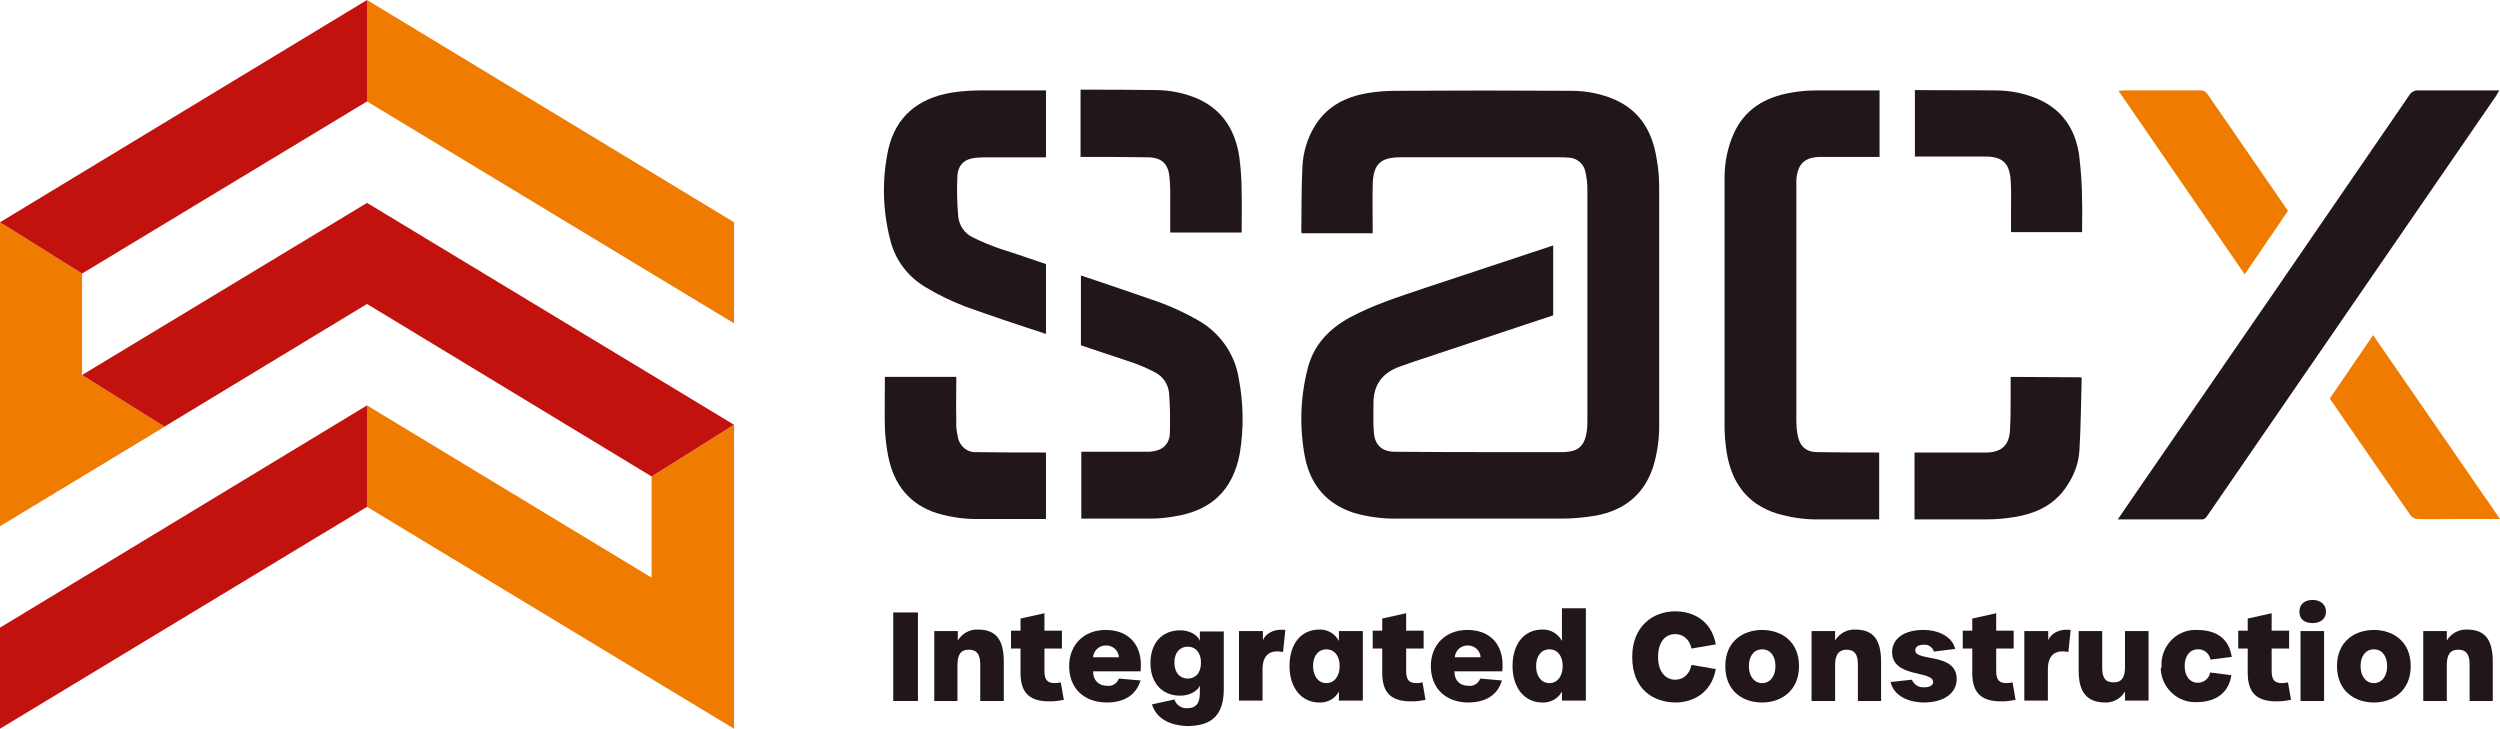 <?xml version="1.0" encoding="utf-8"?>
<!-- Generator: Adobe Illustrator 27.3.1, SVG Export Plug-In . SVG Version: 6.00 Build 0)  -->
<svg version="1.1" id="Layer_1" xmlns="http://www.w3.org/2000/svg" xmlns:xlink="http://www.w3.org/1999/xlink" x="0px" y="0px"
	 viewBox="0 0 658 191.8" style="enable-background:new 0 0 658 191.8;" xml:space="preserve">
<style type="text/css">
	.st0{fill:#221718;}
	.st1{fill:#EF7B00;}
	.st2{fill:#C2120E;}
</style>
<path class="st0" d="M235.1,161.2h6.5v23.3h-6.5V161.2z"/>
<path class="st0" d="M245.9,166.1h6.2v2.5c1.1-1.9,3.2-3,5.3-2.9c4.8,0,6.8,2.7,6.8,8.5v10.3H258v-9.6c0-2.7-0.9-3.9-3-3.9
	s-3,1.3-3,4v9.5h-6.1V166.1z"/>
<path class="st0" d="M268.6,177.1v-6.4h-2.5v-4.7h2.5v-3.2l6.3-1.4v4.6h4.6v4.7h-4.6v5.9c0,2.4,0.8,3.2,2.8,3.2c0.5,0,1-0.1,1.5-0.2
	l0.8,4.6c-1.1,0.2-2.3,0.4-3.4,0.4C271.3,184.7,268.6,182.7,268.6,177.1z"/>
<path class="st0" d="M281.4,175.3c0-5.6,3.9-9.5,9.6-9.5c6.3,0,9.9,4.2,9.2,10.9h-12.5c0,2.4,1.5,3.8,3.7,3.8
	c1.3,0.2,2.6-0.6,3.1-1.9l5.7,0.5c-1.2,3.8-4.2,5.8-9,5.8C285.2,184.8,281.4,181.1,281.4,175.3z M294.5,173
	c-0.1-1.9-1.8-3.3-3.7-3.1c-1.7,0.1-3,1.5-3.1,3.1H294.5z"/>
<path class="st0" d="M303.2,185.4l5.9-1.3c0.5,1.5,1.9,2.4,3.4,2.3c2.2,0,3.3-1.2,3.3-4v-1.9c-0.8,1.6-2.9,2.6-5.2,2.6
	c-4.6,0-7.8-3.2-7.8-8.6s3.2-8.6,7.8-8.6c2.3,0,4.4,1,5.2,2.7v-2.4h6.3v15.1c0,6.9-3.1,9.8-9.7,9.8
	C307.5,190.9,304.3,188.9,303.2,185.4z M316.1,174.4c0-2.7-1.5-4.2-3.5-4.2s-3.5,1.5-3.5,4.2s1.5,4.2,3.5,4.2
	S316.1,177.2,316.1,174.4L316.1,174.4z"/>
<path class="st0" d="M326.2,166.1h6.2v2.4c0.5-1.4,2.5-3.1,5.9-2.7l-0.6,5.8c-3.2-0.6-5.4,0.5-5.4,4.6v8.2h-6.2V166.1z"/>
<path class="st0" d="M339.4,175.3c0-6,3.2-9.6,7.8-9.6c2.2-0.1,4.2,1.1,5.2,3v-2.6h6.3v18.3h-6.3V182c-1,1.9-3,3-5.2,2.9
	C342.7,184.9,339.4,181.2,339.4,175.3z M352.6,175.3c0-2.8-1.5-4.4-3.5-4.4c-2,0-3.5,1.6-3.5,4.4s1.5,4.5,3.5,4.5
	C351.1,179.8,352.6,178.1,352.6,175.3L352.6,175.3z"/>
<path class="st0" d="M363.8,177.1v-6.4h-2.5v-4.7h2.5v-3.2l6.3-1.4v4.6h4.6v4.7h-4.6v5.9c0,2.4,0.8,3.2,2.8,3.2c0.5,0,1-0.1,1.5-0.2
	l0.8,4.6c-1.1,0.2-2.3,0.4-3.4,0.4C366.5,184.7,363.8,182.7,363.8,177.1z"/>
<path class="st0" d="M376.6,175.3c0-5.6,3.9-9.5,9.6-9.5c6.3,0,9.9,4.2,9.2,10.9h-12.6c0,2.4,1.4,3.8,3.7,3.8
	c1.3,0.2,2.6-0.6,3.1-1.9l5.7,0.5c-1.1,3.8-4.2,5.8-9,5.8C380.4,184.8,376.6,181.1,376.6,175.3z M389.7,173
	c-0.1-1.9-1.8-3.3-3.7-3.1c-1.7,0.1-3,1.5-3.1,3.1H389.7z"/>
<path class="st0" d="M398.1,175.3c0-6,3.2-9.6,7.8-9.6c2.2-0.1,4.2,1.1,5.2,3v-8.6h6.3v24.3h-6.3V182c-1,1.9-3,3-5.2,2.9
	C401.4,184.9,398.1,181.2,398.1,175.3z M411.3,175.3c0-2.8-1.5-4.4-3.5-4.4s-3.5,1.6-3.5,4.4s1.5,4.5,3.5,4.5
	C409.8,179.8,411.3,178.1,411.3,175.3L411.3,175.3z"/>
<path class="st0" d="M429.6,172.9c0-8.2,5.6-12,11.3-12c4.5,0,9.5,2.2,10.7,8.7l-6.4,1.1c-0.6-2.7-2.4-3.8-4.3-3.8
	c-2.7,0-4.5,2.2-4.5,6s1.9,6,4.5,6c1.9,0,3.7-1.1,4.3-3.9l6.4,1.1c-1.2,6.5-6.2,8.8-10.7,8.8C435.1,184.8,429.6,181.4,429.6,172.9z"
	/>
<path class="st0" d="M454.1,175.3c0-6.6,4.8-9.5,9.7-9.5c4.9,0,9.7,2.9,9.7,9.5s-4.8,9.6-9.7,9.6C458.8,184.9,454.1,182,454.1,175.3
	z M467.3,175.3c0-2.8-1.5-4.4-3.5-4.4c-2,0-3.5,1.6-3.5,4.4s1.5,4.5,3.5,4.5C465.8,179.8,467.3,178.1,467.3,175.3L467.3,175.3z"/>
<path class="st0" d="M476.8,166.1h6.2v2.5c1.1-1.9,3.2-3,5.3-2.9c4.8,0,6.8,2.7,6.8,8.5v10.3H489v-9.6c0-2.7-0.9-3.9-3-3.9
	c-2,0-3,1.3-3,4v9.5h-6.2L476.8,166.1z"/>
<path class="st0" d="M497.6,179.5l5.6-0.6c0.6,1.3,1.8,2.1,3.2,2c1.5,0,2.4-0.5,2.4-1.4c0-3.1-10.9-1-10.8-8
	c0.1-3.5,3.3-5.7,8.2-5.7c4.2,0,7.7,1.9,8.4,5l-5.6,0.7c-0.3-1.1-1.4-1.9-2.6-1.8c-1.5,0-2.3,0.5-2.3,1.5c0,3,10.9,0.5,10.9,7.5
	c0,3.8-3.4,6.2-8.7,6.2C501.4,184.8,498.3,182.6,497.6,179.5z"/>
<path class="st0" d="M519.1,177.1v-6.4h-2.5v-4.7h2.5v-3.2l6.3-1.4v4.6h4.6v4.7h-4.6v5.9c0,2.4,0.8,3.2,2.8,3.2c0.5,0,1-0.1,1.5-0.2
	l0.8,4.6c-1.1,0.2-2.3,0.4-3.4,0.4C521.8,184.7,519.1,182.7,519.1,177.1z"/>
<path class="st0" d="M532.9,166.1h6.2v2.4c0.5-1.4,2.5-3.1,5.9-2.7l-0.6,5.8c-3.2-0.6-5.4,0.5-5.4,4.6v8.2h-6.2V166.1z"/>
<path class="st0" d="M547.1,176.4v-10.3h6.2v9.6c0,2.7,0.8,3.9,3,3.9c2.2,0,3-1.4,3-4v-9.5h6.2v18.3h-6.2V182
	c-1.1,1.9-3.2,3-5.3,2.9C549.2,184.8,547.1,182.2,547.1,176.4z"/>
<path class="st0" d="M568.9,175.3c-0.2-5,3.6-9.3,8.6-9.5c0.2,0,0.5,0,0.7,0c5.3,0,8.5,2.4,9.2,7.1l-5.6,0.7
	c-0.3-1.6-1.7-2.8-3.3-2.7c-2.1,0-3.5,1.7-3.5,4.4s1.4,4.4,3.5,4.4c1.6,0,3-1.2,3.2-2.7l5.6,0.7c-0.7,4.6-4,7.1-9.2,7.1
	c-5,0.2-9.2-3.8-9.4-8.8C568.9,175.8,568.9,175.5,568.9,175.3z"/>
<path class="st0" d="M591.6,177.1v-6.4h-2.5v-4.7h2.5v-3.2l6.3-1.4v4.6h4.6v4.7h-4.6v5.9c0,2.4,0.8,3.2,2.8,3.2c0.5,0,1-0.1,1.5-0.2
	l0.8,4.6c-1.1,0.2-2.3,0.4-3.4,0.4C594.3,184.7,591.6,182.7,591.6,177.1z"/>
<path class="st0" d="M605.2,161c0-2,1.4-3.1,3.5-3.1c1.9,0,3.5,1.1,3.5,3.1s-1.6,3-3.5,3C606.6,164,605.2,163,605.2,161z
	 M605.5,166.1h6.2v18.4h-6.2V166.1z"/>
<path class="st0" d="M615.1,175.3c0-6.6,4.8-9.5,9.7-9.5s9.7,2.9,9.7,9.5s-4.8,9.6-9.7,9.6S615.1,182,615.1,175.3z M628.3,175.3
	c0-2.8-1.5-4.4-3.5-4.4c-2,0-3.5,1.6-3.5,4.4s1.5,4.5,3.5,4.5S628.3,178.1,628.3,175.3L628.3,175.3z"/>
<path class="st0" d="M637.8,166.1h6.2v2.5c1.1-1.9,3.2-3,5.3-2.9c4.8,0,6.8,2.7,6.8,8.5v10.3H650v-9.6c0-2.7-0.9-3.9-3-3.9
	s-3,1.3-3,4v9.5h-6.2L637.8,166.1z"/>
<path class="st0" d="M315.5,84.4c-3.3-1.9-6.7-3.5-10.2-4.8c-6.9-2.4-13.9-4.8-20.8-7.1v18.4c4.5,1.5,9,3,13.5,4.5
	c2,0.7,3.9,1.5,5.8,2.5c2.2,1,3.7,3.2,3.9,5.6c0.3,3.6,0.3,7.1,0.2,10.7c-0.2,3-2.2,4.5-5.3,4.7c-0.6,0-1.3,0-2,0h-16v17.6
	c6.1,0,12.1,0,18.1,0c2.2,0,4.4-0.2,6.5-0.6c9.6-1.5,15.3-6.9,17.1-16.5c1.1-6.6,1-13.4-0.3-20C325,93.2,321.1,87.6,315.5,84.4z"/>
<path class="st0" d="M275.3,119.1c-6.1,0-12.1,0-18.2-0.1c-2.5,0.2-4.6-1.6-5-4c-0.3-1.4-0.5-2.8-0.4-4.1c-0.1-3.9,0-7.7,0-11.7
	h-18.8c0,4.6-0.1,9.1,0,13.5c0.1,2.5,0.4,5,0.9,7.5c1.5,7.4,5.6,12.6,12.9,14.9c3.7,1.1,7.5,1.6,11.3,1.5h17.3V119.1z"/>
<path class="st0" d="M284.4,41.3c5.9,0,11.8,0,17.6,0.1c3.7,0,5.5,1.7,5.8,5.2c0.3,2.7,0.2,5.5,0.2,8.2c0,2.1,0,4.3,0,6.4h18.8
	c0-3.6,0.1-7.1,0-10.6c0-3.1-0.2-6.1-0.6-9.2c-1-6.8-4.2-12.3-10.7-15.3c-3.6-1.6-7.5-2.4-11.4-2.4c-6.6-0.1-13.1-0.1-19.7-0.1
	L284.4,41.3z"/>
<path class="st0" d="M436,41.6c-1.1-6.8-4.2-12.3-10.8-15.3c-3.6-1.6-7.6-2.4-11.6-2.4c-15.4-0.1-30.9-0.1-46.3,0
	c-2.5,0-4.9,0.2-7.4,0.6c-5.7,1-10.6,3.4-13.8,8.6c-2,3.2-3.1,6.9-3.3,10.7c-0.3,5.7-0.2,11.4-0.3,17.1c0,0.2,0.1,0.3,0.1,0.5h18.7
	c0-4.3-0.1-8.5,0-12.7c0.1-5.5,2-7.3,7.4-7.3h41.6c0.9,0,1.8,0,2.7,0.1c2,0.1,3.7,1.5,4.2,3.4c0.4,1.6,0.6,3.3,0.6,5V55l0,0v20.2
	c0,11.8,0,23.5,0,35.3c0,0.8,0,1.7-0.1,2.5c-0.5,4.4-2.2,6-6.7,6c-5.1,0-10.2,0-15.2,0c-9.6,0-19.1,0-28.7-0.1c-3.3,0-5.2-1.7-5.5-5
	c-0.2-2.6-0.1-5.2-0.1-7.8c0-4.9,2.4-8,6.9-9.6c3.8-1.4,7.7-2.6,11.5-3.9l28.9-9.6V64.6l-34.4,11.4c-6.5,2.2-13.1,4.3-19.2,7.6
	c-5.6,3.1-9.6,7.4-11.1,13.7c-1.9,7.6-2.1,15.5-0.6,23.2c1.5,7.2,5.7,12.2,12.9,14.5c3.8,1.1,7.8,1.6,11.7,1.5c14.3,0,28.6,0,43,0
	c3,0,6-0.3,9-0.8c7.4-1.4,12.6-5.5,15-12.8c1.2-3.9,1.7-7.9,1.6-12c0-20.5,0-41,0-61.4C436.7,46.9,436.5,44.2,436,41.6z"/>
<path class="st0" d="M243.8,75.7c3.3,2,6.7,3.6,10.3,5c7,2.5,14.1,4.9,21.2,7.2V69.5c-3.9-1.3-7.8-2.7-11.7-3.9
	c-2.6-0.9-5.1-1.9-7.5-3.1c-2.2-1-3.7-3.2-3.9-5.6c-0.3-3.6-0.4-7.1-0.2-10.7c0.2-3,2.1-4.5,5.1-4.7c0.6,0,1.3-0.1,2-0.1h16.2V23.8
	c-5.8,0-11.5,0-17.3,0c-2.6,0-5.1,0.2-7.7,0.6c-8.6,1.5-14.5,6.2-16.5,14.9c-1.7,7.9-1.5,16,0.5,23.8
	C235.6,68.5,239.1,73,243.8,75.7z"/>
<path class="st0" d="M494.8,119.1c-5.5,0-10.9,0-16.4-0.1c-3.1,0-4.8-1.6-5.3-4.7c-0.2-1.1-0.3-2.3-0.3-3.5c0-20.4,0-40.9,0-61.3
	c0-0.7,0-1.4,0-2.1c0.3-4.3,2.2-6.1,6.5-6.1h15.4V23.8c-5.6,0-11.1,0-16.6,0c-2.3,0-4.6,0.2-6.8,0.6c-6.7,1.2-12.1,4.3-15,10.8
	c-1.6,3.6-2.4,7.6-2.4,11.6c0,21.7,0,43.4,0,65.1c0,2.5,0.2,4.9,0.6,7.4c1.3,7.7,5.3,13.3,13,15.8c3.7,1.1,7.6,1.7,11.4,1.6h15.7
	V119.1z"/>
<path class="st0" d="M657.8,23.8h-1.6c-6.5,0-13.1,0-19.6,0c-1-0.1-2,0.4-2.5,1.3c-23.5,34.3-47,68.5-70.6,102.7l-6.1,8.9
	c7.6,0,15,0,22.3,0c0.5,0,1-0.5,1.3-1c25.3-36.8,50.7-73.7,76-110.5C657.3,24.7,657.5,24.3,657.8,23.8z"/>
<path class="st0" d="M547.2,40.6c-1-6.5-4.3-11.6-10.5-14.4c-3.6-1.6-7.5-2.4-11.4-2.4c-7.1-0.1-14.2,0-21.3-0.1v17.5h0.5
	c6,0,12,0,18,0c4.5,0,6.4,1.7,6.7,6.2c0.2,2.5,0.1,4.9,0.1,7.4c0,2.1,0,4.2,0,6.3H548c0-2.9,0.1-5.7,0-8.4
	C548,48.8,547.7,44.7,547.2,40.6z"/>
<path class="st0" d="M529.2,99.2c0,1.9,0,3.8,0,5.6c0,2.9,0,5.9-0.2,8.8c-0.3,3.6-2.2,5.3-5.8,5.5c-0.5,0-1,0-1.5,0h-17.8v17.6
	c6.4,0,12.7,0,19,0c2.4,0,4.8-0.2,7.2-0.6c5.8-0.9,10.9-3.3,14.1-8.5c1.8-2.7,2.9-5.8,3.1-9c0.4-6.3,0.4-12.7,0.6-19
	c0-0.1-0.1-0.2-0.2-0.3L529.2,99.2z"/>
<path class="st1" d="M602.2,55.5c-7.1-10.3-14.2-20.6-21.3-30.9c-0.4-0.5-1-0.8-1.7-0.8c-6.8,0-13.5,0-20.3,0
	c-0.4,0-0.8,0.1-1.3,0.1l33.2,48.3L602.2,55.5z"/>
<path class="st1" d="M613.2,104.9c7.1,10.3,14.2,20.6,21.3,30.8c0.4,0.5,1,0.8,1.7,0.9c3.5,0.1,6.9,0,10.4,0H658l-33.4-48.4
	L613.2,104.9z"/>
<polygon class="st2" points="96.6,133.4 0,191.8 0,165.2 96.6,106.7 "/>
<polygon class="st1" points="96.6,26.7 193.2,85.1 193.2,58.5 96.6,0 "/>
<polygon class="st1" points="21.6,98.7 43.3,112.3 0,138.5 0,58.5 21.6,72 "/>
<polygon class="st2" points="0,58.5 21.6,72 21.6,72 96.6,26.7 96.6,0 "/>
<polygon class="st1" points="171.5,125.4 171.5,152.1 171.6,152.1 96.6,106.7 96.6,133.4 193.2,191.8 193.2,174.3 193.2,165.2 
	193.2,111.8 "/>
<polygon class="st2" points="193.2,111.8 96.6,53.4 21.6,98.7 43.3,112.3 0,138.5 96.6,80 171.5,125.4 "/>
</svg>
